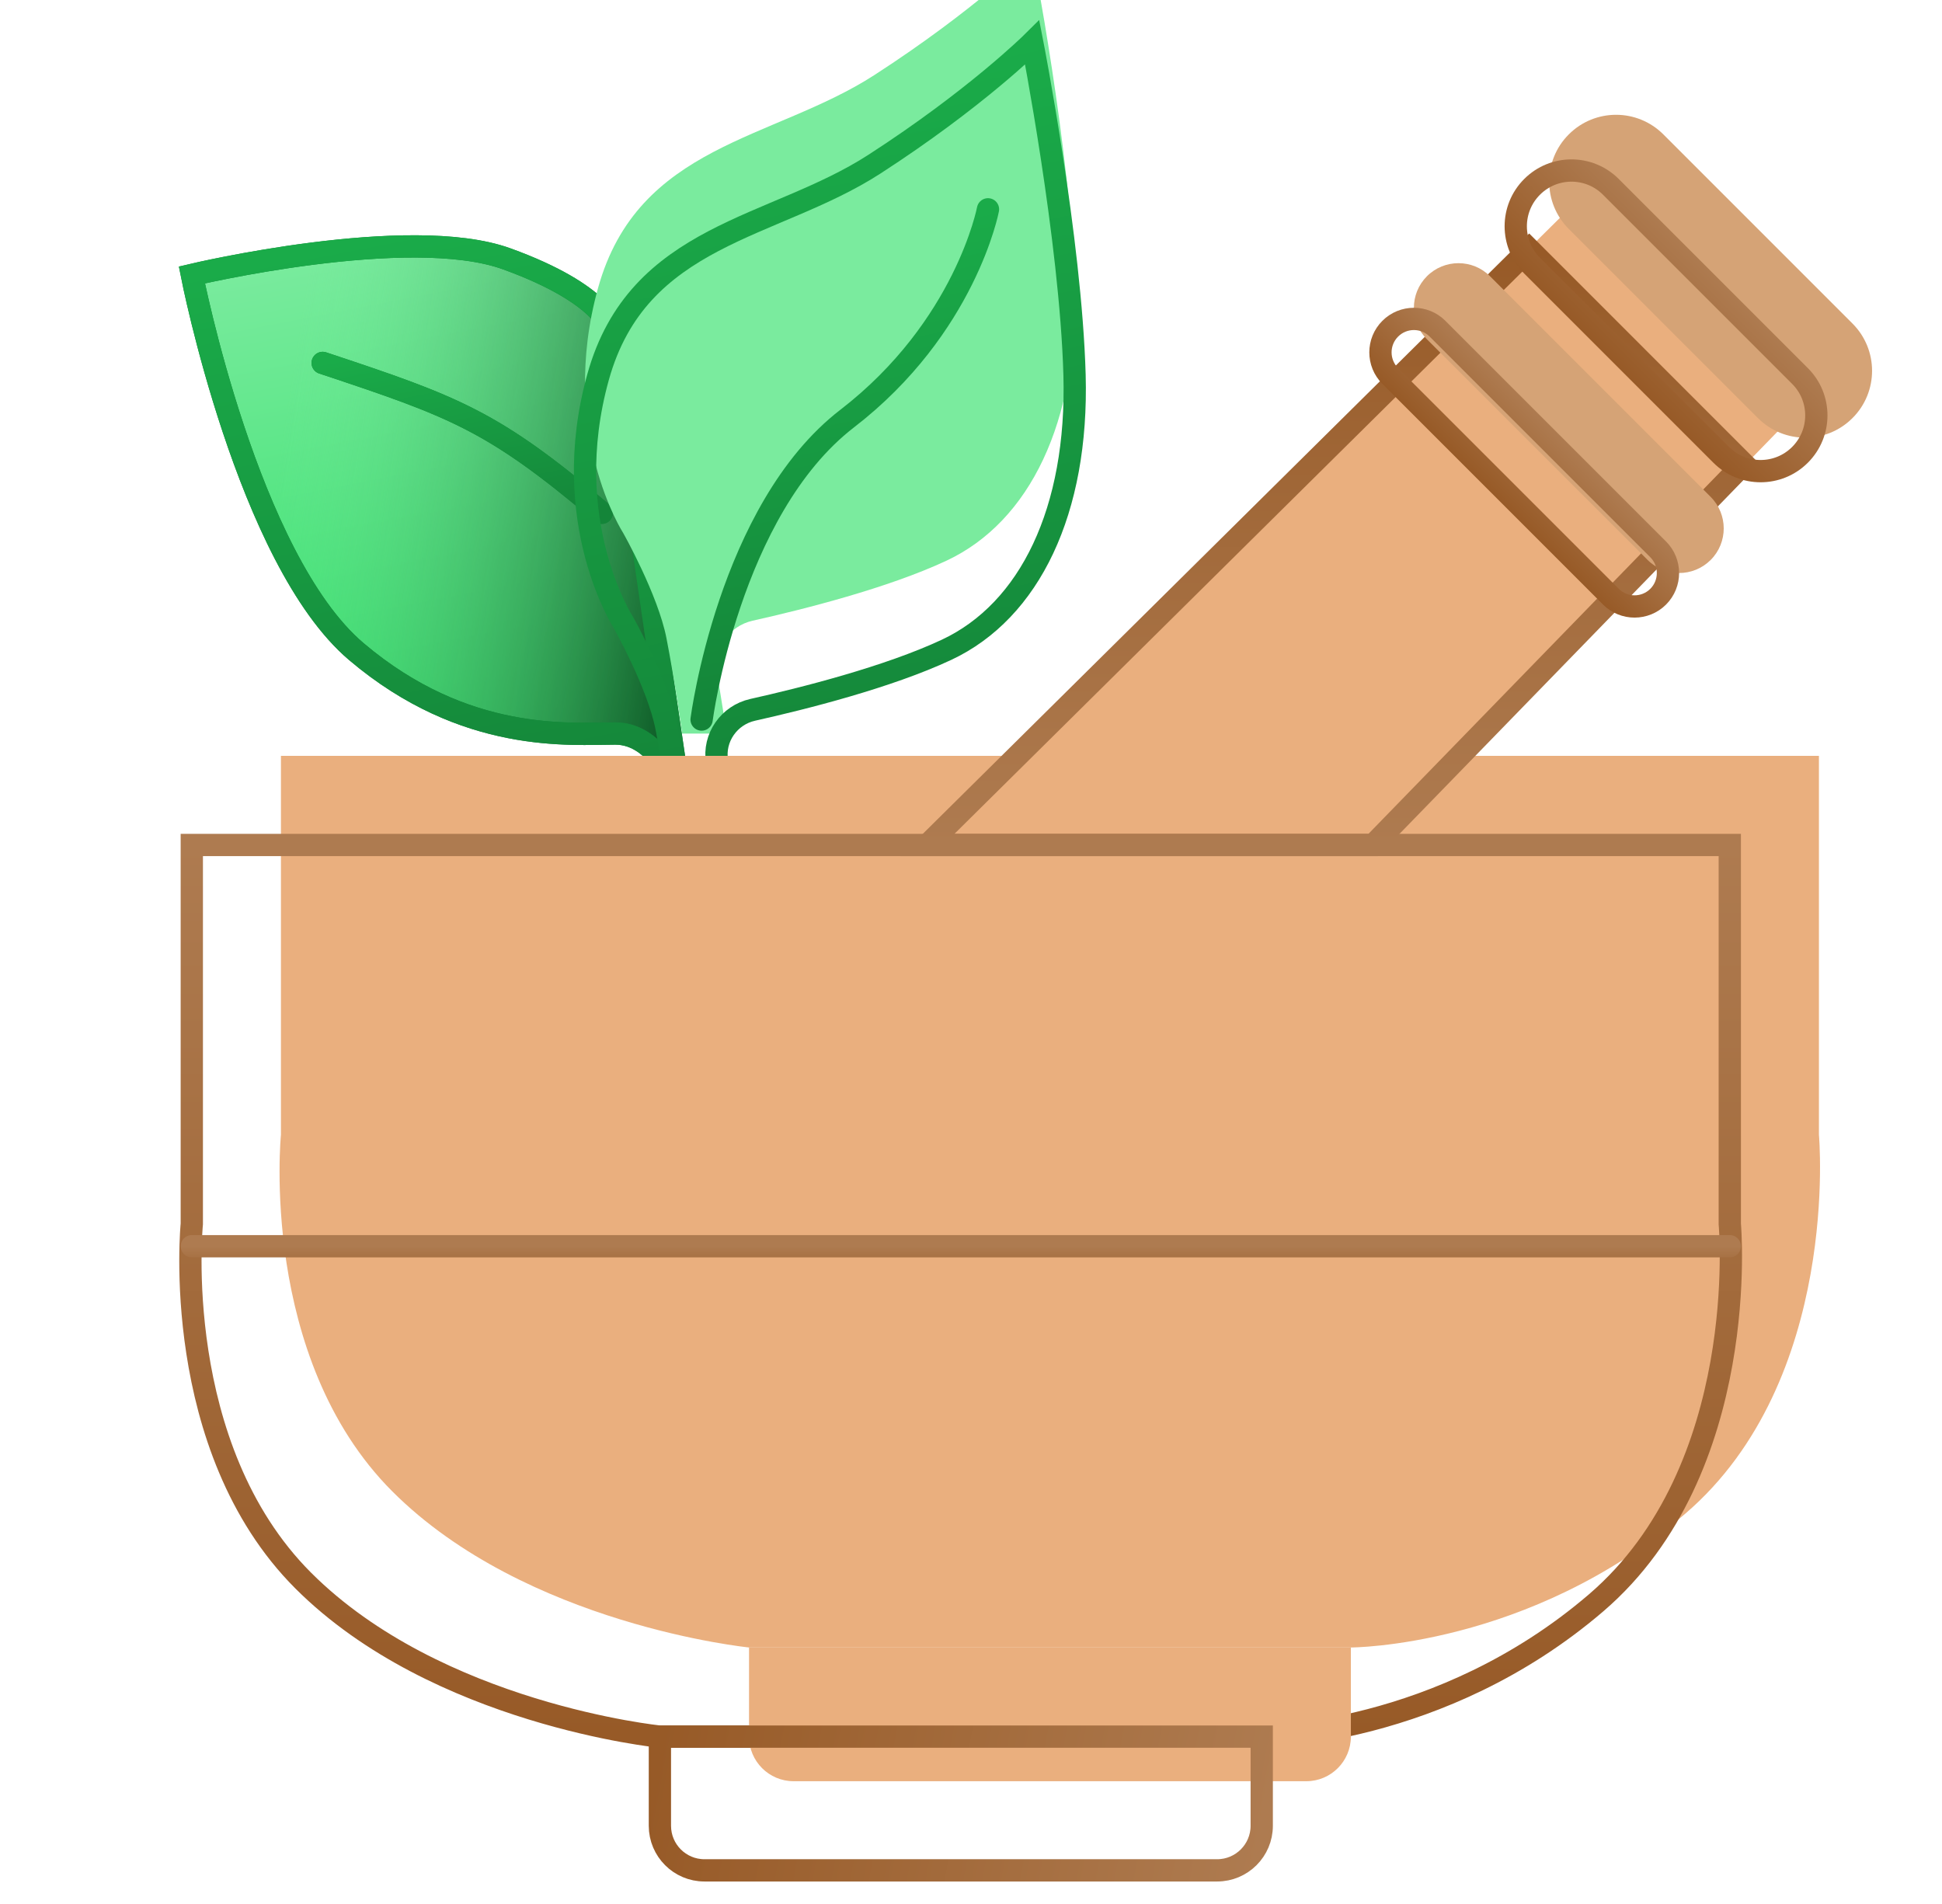 <svg width="51" height="50" viewBox="0 0 51 50" fill="none" xmlns="http://www.w3.org/2000/svg">
<path d="M13.307 6.797C15.874 7.726 16.054 8.646 16.054 8.646L17.838 20.822C17.838 20.822 17.329 19.263 16.159 19.263C14.988 19.263 12.218 19.535 9.359 17.112C6.499 14.688 5.039 7.22 5.039 7.22C5.039 7.22 10.739 5.867 13.307 6.797Z" fill="url(#paint0_linear_7613_573)"/>
<path d="M13.307 6.797C15.874 7.726 16.054 8.646 16.054 8.646L17.838 20.822C17.838 20.822 17.329 19.263 16.159 19.263C14.988 19.263 12.218 19.535 9.359 17.112C6.499 14.688 5.039 7.22 5.039 7.22C5.039 7.22 10.739 5.867 13.307 6.797Z" fill="url(#paint1_linear_7613_573)"/>
<path d="M13.307 6.797C15.874 7.726 16.054 8.646 16.054 8.646L17.838 20.822C17.838 20.822 17.329 19.263 16.159 19.263C14.988 19.263 12.218 19.535 9.359 17.112C6.499 14.688 5.039 7.22 5.039 7.22C5.039 7.22 10.739 5.867 13.307 6.797Z" stroke="#148539" stroke-width="0.585" stroke-linecap="round"/>
<path d="M13.307 6.797C15.874 7.726 16.054 8.646 16.054 8.646L17.838 20.822C17.838 20.822 17.329 19.263 16.159 19.263C14.988 19.263 12.218 19.535 9.359 17.112C6.499 14.688 5.039 7.22 5.039 7.22C5.039 7.22 10.739 5.867 13.307 6.797Z" stroke="url(#paint2_linear_7613_573)" stroke-width="0.585" stroke-linecap="round"/>
<path d="M8.474 9.531C11.95 10.686 12.944 11.043 15.804 13.466" stroke="#148539" stroke-width="0.585" stroke-linecap="round"/>
<path d="M8.474 9.531C11.95 10.686 12.944 11.043 15.804 13.466" stroke="url(#paint3_linear_7613_573)" stroke-width="0.585" stroke-linecap="round"/>
<g filter="url(#filter0_i_7613_573)">
<path d="M18.83 20L19.086 21.605L17.915 21.605C17.915 21.605 17.726 20.248 17.502 19.099C17.277 17.95 16.366 16.338 16.366 16.338C16.366 16.338 14.655 13.691 15.705 9.907C16.755 6.123 20.314 6.024 22.961 4.313C25.609 2.603 27.108 1.117 27.108 1.117C27.108 1.117 28.119 6.287 28.219 9.846C28.318 13.406 27.044 16.041 24.858 17.064C23.323 17.783 21.093 18.345 19.766 18.641C19.146 18.78 18.73 19.373 18.83 20Z" fill="#7AEB9E"/>
</g>
<path d="M18.83 20L19.086 21.605L17.915 21.605C17.915 21.605 17.726 20.248 17.502 19.099C17.277 17.95 16.366 16.338 16.366 16.338C16.366 16.338 14.655 13.691 15.705 9.907C16.755 6.123 20.314 6.024 22.961 4.313C25.609 2.603 27.108 1.117 27.108 1.117C27.108 1.117 28.119 6.287 28.219 9.846C28.318 13.406 27.044 16.041 24.858 17.064C23.323 17.783 21.093 18.345 19.766 18.641C19.146 18.78 18.73 19.373 18.83 20Z" stroke="url(#paint4_linear_7613_573)" stroke-width="0.585" stroke-linecap="round"/>
<g filter="url(#filter1_d_7613_573)">
<path d="M18.425 17.725C18.425 17.725 19.138 12.218 22.248 9.821C25.358 7.423 25.946 4.326 25.946 4.326" stroke="url(#paint5_linear_7613_573)" stroke-width="0.585" stroke-linecap="round"/>
</g>
<g filter="url(#filter2_i_7613_573)">
<path d="M7.963 41.507C11.476 45.019 17.329 45.605 17.329 45.605H33.134C33.134 45.605 37.817 45.605 41.915 42.093C46.012 38.58 45.427 32.141 45.427 32.141V22.19H5.037V32.141C5.037 32.141 4.451 37.995 7.963 41.507Z" fill="#EAAF7E"/>
</g>
<path d="M7.963 41.507C11.476 45.019 17.329 45.605 17.329 45.605H33.134C33.134 45.605 37.817 45.605 41.915 42.093C46.012 38.58 45.427 32.141 45.427 32.141V22.19H5.037V32.141C5.037 32.141 4.451 37.995 7.963 41.507Z" stroke="url(#paint6_linear_7613_573)" stroke-width="0.585" stroke-linecap="round"/>
<g filter="url(#filter3_i_7613_573)">
<path d="M40.158 6.544L24.354 22.19L36.061 22.19L45.793 12.18L40.158 6.544Z" fill="#EAAF7E"/>
</g>
<path d="M40.158 6.544L24.354 22.19L36.061 22.19L45.793 12.18L40.158 6.544Z" stroke="url(#paint7_linear_7613_573)" stroke-width="0.585" stroke-linecap="round"/>
<g filter="url(#filter4_i_7613_573)">
<path d="M40.028 4.7C40.714 4.014 41.825 4.014 42.511 4.7L47.478 9.667C48.164 10.353 48.164 11.465 47.478 12.15V12.15C46.792 12.836 45.681 12.836 44.995 12.15L40.028 7.184C39.342 6.498 39.342 5.386 40.028 4.7V4.7Z" fill="#D5A376"/>
</g>
<path d="M42.304 4.907L47.271 9.874C47.843 10.445 47.843 11.372 47.271 11.944C46.7 12.515 45.773 12.515 45.202 11.944L40.235 6.977C39.663 6.405 39.663 5.478 40.235 4.907C40.806 4.335 41.733 4.335 42.304 4.907Z" stroke="url(#paint8_linear_7613_573)" stroke-width="0.585"/>
<g filter="url(#filter5_i_7613_573)">
<path d="M36.303 8.425C36.76 7.968 37.502 7.968 37.959 8.425L43.754 14.22C44.211 14.677 44.211 15.419 43.754 15.876V15.876C43.296 16.333 42.555 16.333 42.098 15.876L36.303 10.081C35.846 9.624 35.846 8.883 36.303 8.425V8.425Z" fill="#D5A376"/>
</g>
<path d="M37.752 8.632L43.547 14.427C43.889 14.77 43.889 15.326 43.547 15.669C43.204 16.012 42.648 16.012 42.305 15.669L36.51 9.874C36.167 9.531 36.167 8.975 36.51 8.632C36.853 8.289 37.409 8.289 37.752 8.632Z" stroke="url(#paint9_linear_7613_573)" stroke-width="0.585"/>
<g filter="url(#filter6_d_7613_573)">
<path d="M5.037 31.556H45.427" stroke="url(#paint10_linear_7613_573)" stroke-width="0.585" stroke-linecap="round"/>
</g>
<g filter="url(#filter7_i_7613_573)">
<path d="M33.135 45.605H17.33V47.946C17.33 48.593 17.854 49.117 18.5 49.117H31.964C32.61 49.117 33.135 48.593 33.135 47.946V45.605Z" fill="#EAAF7E"/>
</g>
<path d="M33.135 45.605H17.33V47.946C17.33 48.593 17.854 49.117 18.5 49.117H31.964C32.61 49.117 33.135 48.593 33.135 47.946V45.605Z" stroke="url(#paint11_linear_7613_573)" stroke-width="0.585" stroke-linecap="round"/>
<defs>
<filter id="filter0_i_7613_573" x="15.072" y="-1.818" width="13.445" height="23.715" filterUnits="userSpaceOnUse" color-interpolation-filters="sRGB">
<feFlood flood-opacity="0" result="BackgroundImageFix"/>
<feBlend mode="normal" in="SourceGraphic" in2="BackgroundImageFix" result="shape"/>
<feColorMatrix in="SourceAlpha" type="matrix" values="0 0 0 0 0 0 0 0 0 0 0 0 0 0 0 0 0 0 127 0" result="hardAlpha"/>
<feOffset dy="-2.341"/>
<feGaussianBlur stdDeviation="2.341"/>
<feComposite in2="hardAlpha" operator="arithmetic" k2="-1" k3="1"/>
<feColorMatrix type="matrix" values="0 0 0 0 0.102 0 0 0 0 0.671 0 0 0 0 0.286 0 0 0 1 0"/>
<feBlend mode="normal" in2="shape" result="effect1_innerShadow_7613_573"/>
</filter>
<filter id="filter1_d_7613_573" x="14.62" y="1.692" width="15.13" height="21.009" filterUnits="userSpaceOnUse" color-interpolation-filters="sRGB">
<feFlood flood-opacity="0" result="BackgroundImageFix"/>
<feColorMatrix in="SourceAlpha" type="matrix" values="0 0 0 0 0 0 0 0 0 0 0 0 0 0 0 0 0 0 127 0" result="hardAlpha"/>
<feOffset dy="1.171"/>
<feGaussianBlur stdDeviation="1.756"/>
<feComposite in2="hardAlpha" operator="out"/>
<feColorMatrix type="matrix" values="0 0 0 0 0.051 0 0 0 0 0.345 0 0 0 0 0.145 0 0 0 1 0"/>
<feBlend mode="normal" in2="BackgroundImageFix" result="effect1_dropShadow_7613_573"/>
<feBlend mode="normal" in="SourceGraphic" in2="effect1_dropShadow_7613_573" result="shape"/>
</filter>
<filter id="filter2_i_7613_573" x="4.707" y="19.556" width="43.383" height="26.341" filterUnits="userSpaceOnUse" color-interpolation-filters="sRGB">
<feFlood flood-opacity="0" result="BackgroundImageFix"/>
<feBlend mode="normal" in="SourceGraphic" in2="BackgroundImageFix" result="shape"/>
<feColorMatrix in="SourceAlpha" type="matrix" values="0 0 0 0 0 0 0 0 0 0 0 0 0 0 0 0 0 0 127 0" result="hardAlpha"/>
<feOffset dx="2.341" dy="-2.341"/>
<feGaussianBlur stdDeviation="2.341"/>
<feComposite in2="hardAlpha" operator="arithmetic" k2="-1" k3="1"/>
<feColorMatrix type="matrix" values="0 0 0 0 0.7 0 0 0 0 0.496 0 0 0 0 0.327 0 0 0 1 0"/>
<feBlend mode="normal" in2="shape" result="effect1_innerShadow_7613_573"/>
</filter>
<filter id="filter3_i_7613_573" x="23.642" y="3.79" width="24.903" height="18.693" filterUnits="userSpaceOnUse" color-interpolation-filters="sRGB">
<feFlood flood-opacity="0" result="BackgroundImageFix"/>
<feBlend mode="normal" in="SourceGraphic" in2="BackgroundImageFix" result="shape"/>
<feColorMatrix in="SourceAlpha" type="matrix" values="0 0 0 0 0 0 0 0 0 0 0 0 0 0 0 0 0 0 127 0" result="hardAlpha"/>
<feOffset dx="2.341" dy="-2.341"/>
<feGaussianBlur stdDeviation="2.341"/>
<feComposite in2="hardAlpha" operator="arithmetic" k2="-1" k3="1"/>
<feColorMatrix type="matrix" values="0 0 0 0 0.7 0 0 0 0 0.496 0 0 0 0 0.327 0 0 0 1 0"/>
<feBlend mode="normal" in2="shape" result="effect1_innerShadow_7613_573"/>
</filter>
<filter id="filter4_i_7613_573" x="39.513" y="3.015" width="9.65" height="9.65" filterUnits="userSpaceOnUse" color-interpolation-filters="sRGB">
<feFlood flood-opacity="0" result="BackgroundImageFix"/>
<feBlend mode="normal" in="SourceGraphic" in2="BackgroundImageFix" result="shape"/>
<feColorMatrix in="SourceAlpha" type="matrix" values="0 0 0 0 0 0 0 0 0 0 0 0 0 0 0 0 0 0 127 0" result="hardAlpha"/>
<feOffset dx="1.171" dy="-1.171"/>
<feGaussianBlur stdDeviation="2.341"/>
<feComposite in2="hardAlpha" operator="arithmetic" k2="-1" k3="1"/>
<feColorMatrix type="matrix" values="0 0 0 0 0.7 0 0 0 0 0.496 0 0 0 0 0.327 0 0 0 1 0"/>
<feBlend mode="normal" in2="shape" result="effect1_innerShadow_7613_573"/>
</filter>
<filter id="filter5_i_7613_573" x="35.96" y="6.912" width="9.307" height="9.307" filterUnits="userSpaceOnUse" color-interpolation-filters="sRGB">
<feFlood flood-opacity="0" result="BackgroundImageFix"/>
<feBlend mode="normal" in="SourceGraphic" in2="BackgroundImageFix" result="shape"/>
<feColorMatrix in="SourceAlpha" type="matrix" values="0 0 0 0 0 0 0 0 0 0 0 0 0 0 0 0 0 0 127 0" result="hardAlpha"/>
<feOffset dx="1.171" dy="-1.171"/>
<feGaussianBlur stdDeviation="2.341"/>
<feComposite in2="hardAlpha" operator="arithmetic" k2="-1" k3="1"/>
<feColorMatrix type="matrix" values="0 0 0 0 0.7 0 0 0 0 0.496 0 0 0 0 0.327 0 0 0 1 0"/>
<feBlend mode="normal" in2="shape" result="effect1_innerShadow_7613_573"/>
</filter>
<filter id="filter6_d_7613_573" x="0.061" y="27.751" width="50.341" height="9.951" filterUnits="userSpaceOnUse" color-interpolation-filters="sRGB">
<feFlood flood-opacity="0" result="BackgroundImageFix"/>
<feColorMatrix in="SourceAlpha" type="matrix" values="0 0 0 0 0 0 0 0 0 0 0 0 0 0 0 0 0 0 127 0" result="hardAlpha"/>
<feOffset dy="1.171"/>
<feGaussianBlur stdDeviation="2.341"/>
<feComposite in2="hardAlpha" operator="out"/>
<feColorMatrix type="matrix" values="0 0 0 0 0.463 0 0 0 0 0.295 0 0 0 0 0.156 0 0 0 1 0"/>
<feBlend mode="normal" in2="BackgroundImageFix" result="effect1_dropShadow_7613_573"/>
<feBlend mode="normal" in="SourceGraphic" in2="effect1_dropShadow_7613_573" result="shape"/>
</filter>
<filter id="filter7_i_7613_573" x="17.037" y="42.971" width="18.732" height="6.439" filterUnits="userSpaceOnUse" color-interpolation-filters="sRGB">
<feFlood flood-opacity="0" result="BackgroundImageFix"/>
<feBlend mode="normal" in="SourceGraphic" in2="BackgroundImageFix" result="shape"/>
<feColorMatrix in="SourceAlpha" type="matrix" values="0 0 0 0 0 0 0 0 0 0 0 0 0 0 0 0 0 0 127 0" result="hardAlpha"/>
<feOffset dx="2.341" dy="-2.341"/>
<feGaussianBlur stdDeviation="2.341"/>
<feComposite in2="hardAlpha" operator="arithmetic" k2="-1" k3="1"/>
<feColorMatrix type="matrix" values="0 0 0 0 0.609 0 0 0 0 0.441 0 0 0 0 0.302 0 0 0 1 0"/>
<feBlend mode="normal" in2="shape" result="effect1_innerShadow_7613_573"/>
</filter>
<linearGradient id="paint0_linear_7613_573" x1="10.207" y1="6.195" x2="13.242" y2="21.721" gradientUnits="userSpaceOnUse">
<stop stop-color="#7AEB9E"/>
<stop offset="1" stop-color="#22DD5E"/>
</linearGradient>
<linearGradient id="paint1_linear_7613_573" x1="7.378" y1="11.653" x2="18.5" y2="13.409" gradientUnits="userSpaceOnUse">
<stop stop-color="#7AEB9E" stop-opacity="0"/>
<stop offset="1" stop-color="#0D5825"/>
</linearGradient>
<linearGradient id="paint2_linear_7613_573" x1="10.207" y1="6.195" x2="13.242" y2="21.721" gradientUnits="userSpaceOnUse">
<stop stop-color="#1AAB49"/>
<stop offset="1" stop-color="#148539"/>
</linearGradient>
<linearGradient id="paint3_linear_7613_573" x1="11.633" y1="8.913" x2="12.644" y2="14.084" gradientUnits="userSpaceOnUse">
<stop stop-color="#1AAB49"/>
<stop offset="1" stop-color="#148539"/>
</linearGradient>
<linearGradient id="paint4_linear_7613_573" x1="20.314" y1="2.445" x2="23.876" y2="20.668" gradientUnits="userSpaceOnUse">
<stop stop-color="#1AAB49"/>
<stop offset="1" stop-color="#148539"/>
</linearGradient>
<linearGradient id="paint5_linear_7613_573" x1="21.062" y1="5.281" x2="23.308" y2="16.771" gradientUnits="userSpaceOnUse">
<stop stop-color="#1AAB49"/>
<stop offset="1" stop-color="#148539"/>
</linearGradient>
<linearGradient id="paint6_linear_7613_573" x1="25.228" y1="22.19" x2="25.228" y2="45.605" gradientUnits="userSpaceOnUse">
<stop stop-color="#AE7B50"/>
<stop offset="1" stop-color="#975A27"/>
</linearGradient>
<linearGradient id="paint7_linear_7613_573" x1="35.074" y1="6.544" x2="35.074" y2="22.19" gradientUnits="userSpaceOnUse">
<stop stop-color="#975A27"/>
<stop offset="1" stop-color="#AE7B50"/>
</linearGradient>
<linearGradient id="paint8_linear_7613_573" x1="44.995" y1="7.184" x2="42.511" y2="9.667" gradientUnits="userSpaceOnUse">
<stop stop-color="#AE7B50"/>
<stop offset="1" stop-color="#975A27"/>
</linearGradient>
<linearGradient id="paint9_linear_7613_573" x1="40.856" y1="11.323" x2="39.2" y2="12.978" gradientUnits="userSpaceOnUse">
<stop stop-color="#AE7B50"/>
<stop offset="1" stop-color="#975A27"/>
</linearGradient>
<linearGradient id="paint10_linear_7613_573" x1="25.232" y1="31.556" x2="25.232" y2="32.556" gradientUnits="userSpaceOnUse">
<stop stop-color="#AE7B50"/>
<stop offset="1" stop-color="#975A27"/>
</linearGradient>
<linearGradient id="paint11_linear_7613_573" x1="17.33" y1="45.605" x2="33.135" y2="48.531" gradientUnits="userSpaceOnUse">
<stop stop-color="#975A27"/>
<stop offset="1" stop-color="#AE7B50"/>
</linearGradient>
</defs>
</svg>

